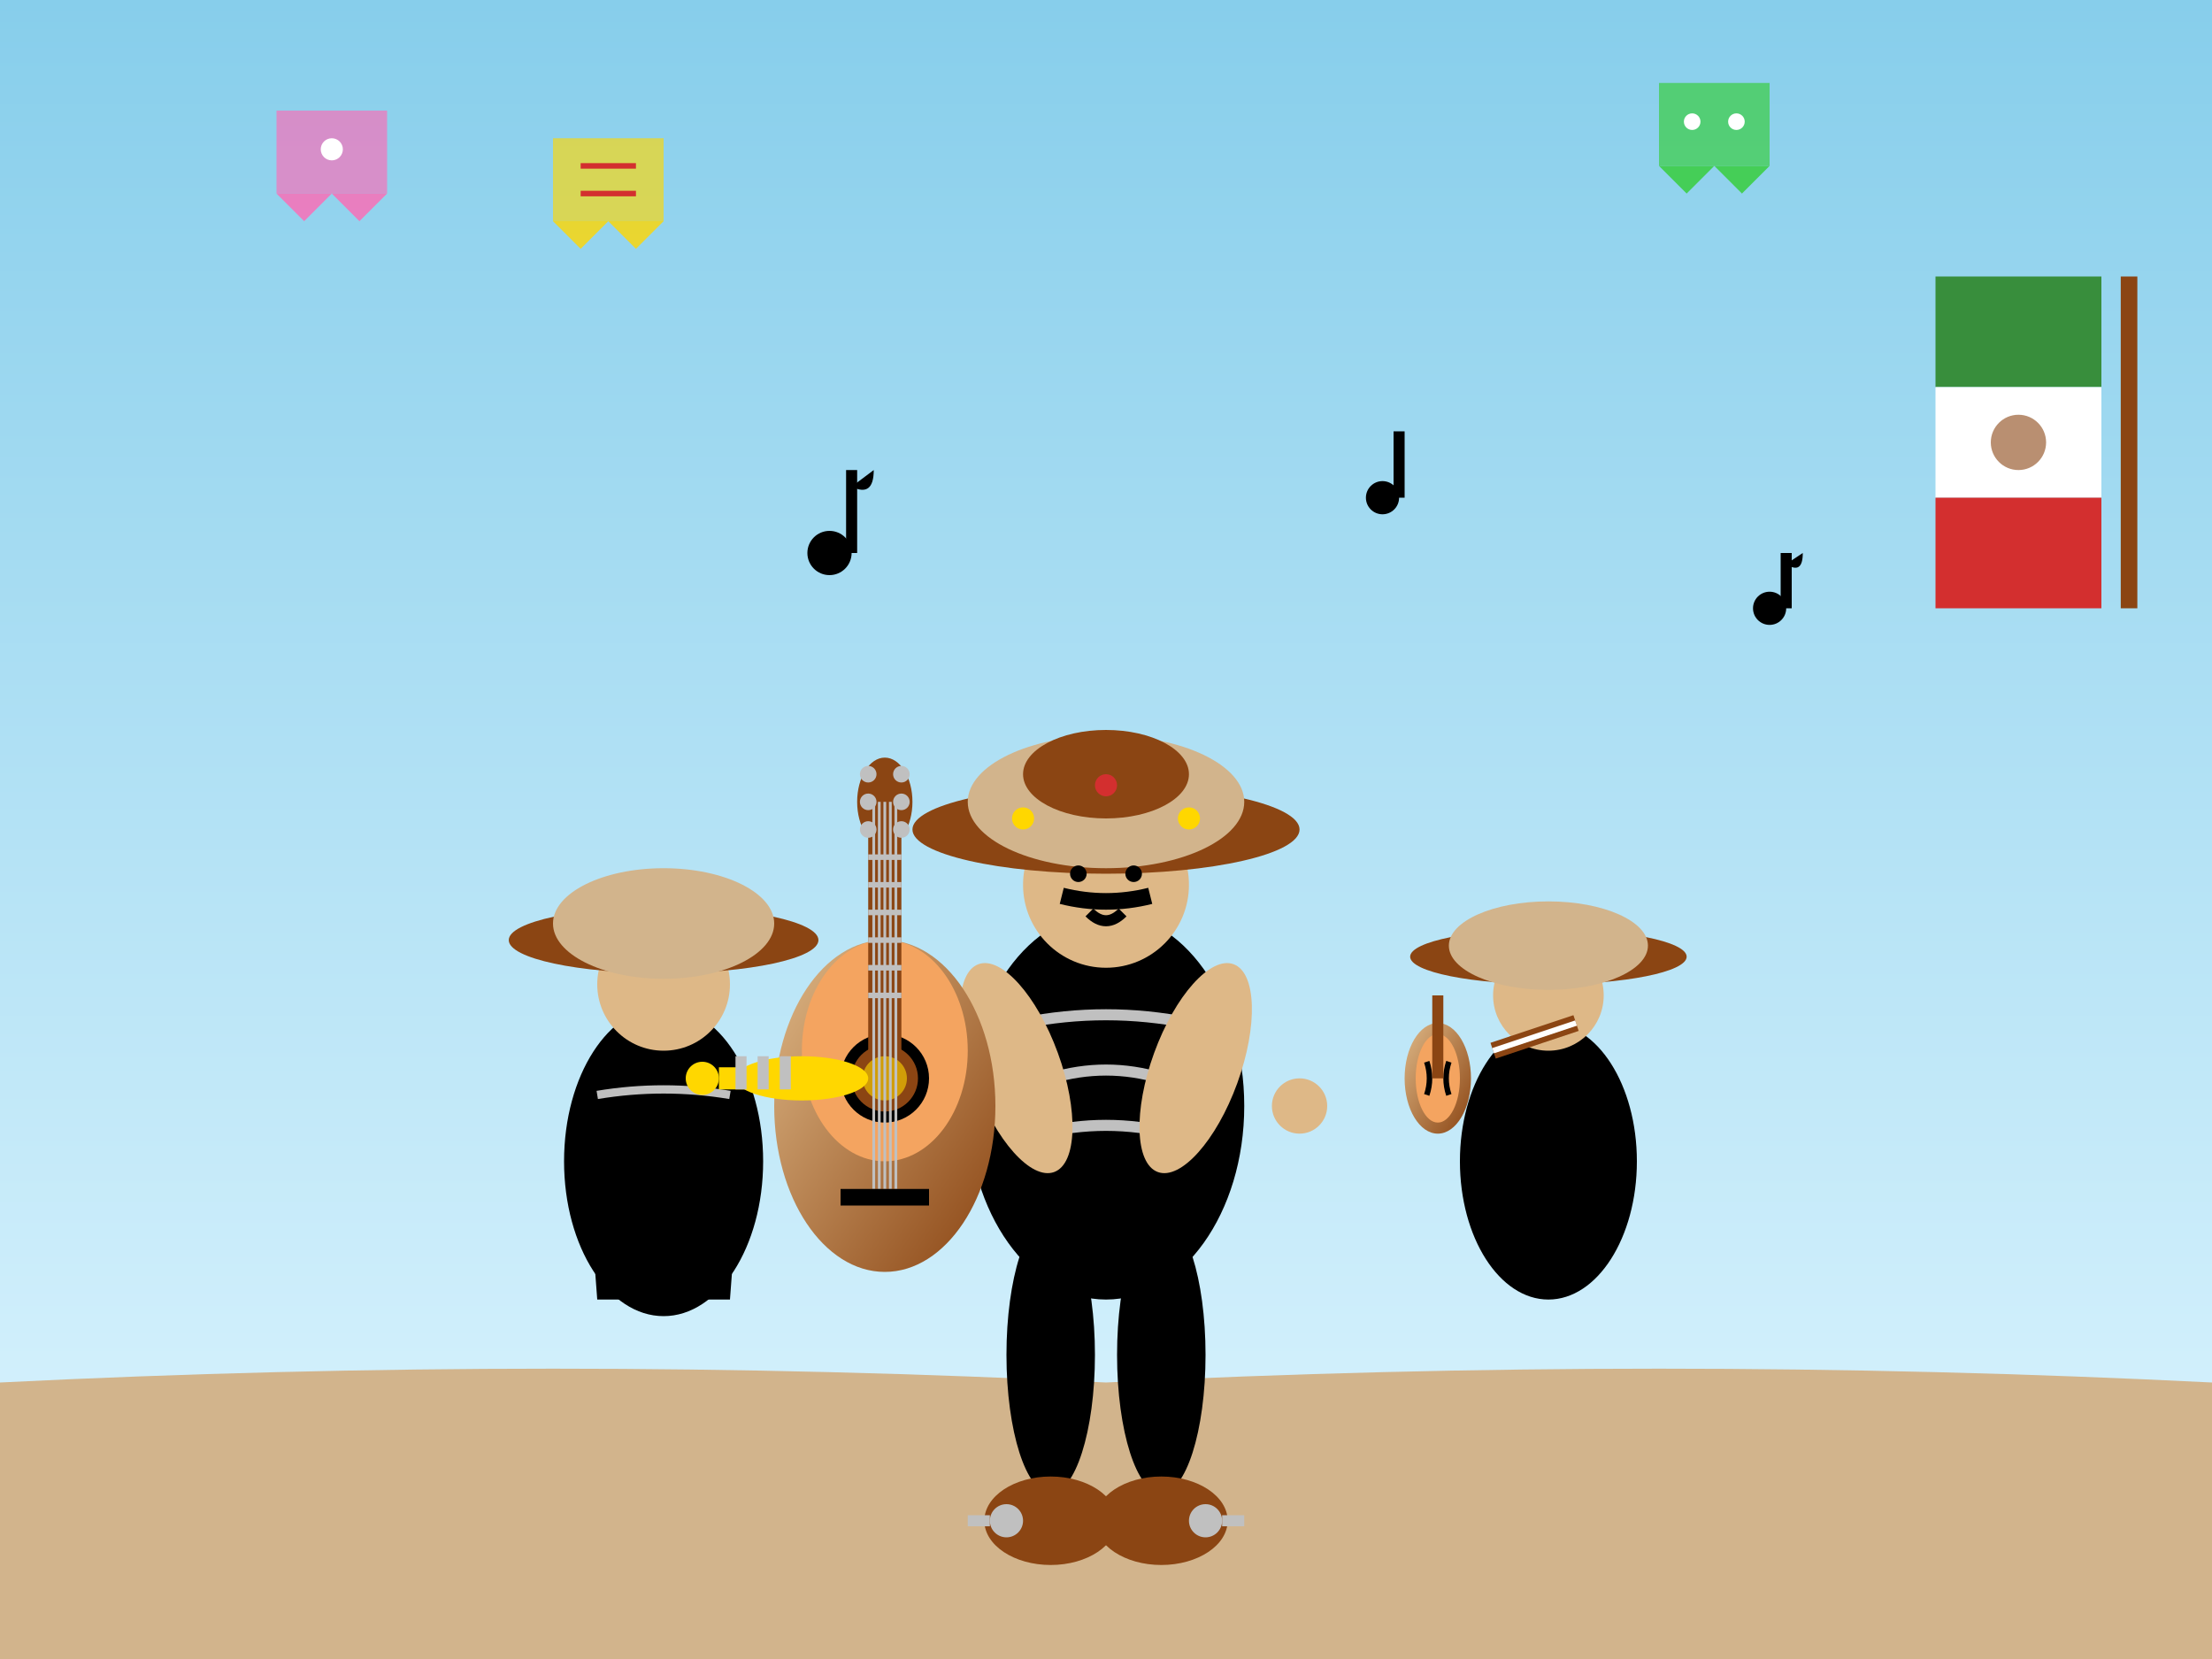 <svg xmlns="http://www.w3.org/2000/svg" viewBox="0 0 400 300">
    <defs>
        <linearGradient id="skyGradient" x1="0%" y1="0%" x2="0%" y2="100%">
            <stop offset="0%" style="stop-color:#87CEEB;stop-opacity:1" />
            <stop offset="100%" style="stop-color:#E0F6FF;stop-opacity:1" />
        </linearGradient>
        <linearGradient id="guitarGradient" x1="0%" y1="0%" x2="100%" y2="100%">
            <stop offset="0%" style="stop-color:#DEB887;stop-opacity:1" />
            <stop offset="100%" style="stop-color:#8B4513;stop-opacity:1" />
        </linearGradient>
        <filter id="handDrawn">
            <feTurbulence baseFrequency="0.02" numOctaves="3" result="noise"/>
            <feDisplacementMap in="SourceGraphic" in2="noise" scale="1"/>
        </filter>
    </defs>
    
    <!-- Background -->
    <rect width="400" height="300" fill="url(#skyGradient)"/>
    
    <!-- Ground -->
    <path d="M0 250 Q100 245 200 250 Q300 245 400 250 L400 300 L0 300 Z" fill="#D2B48C" filter="url(#handDrawn)"/>
    
    <!-- Main mariachi figure -->
    <g transform="translate(200, 150)">
        <!-- Body -->
        <ellipse cx="0" cy="50" rx="25" ry="35" fill="#000000" filter="url(#handDrawn)"/>
        <!-- Charro suit details -->
        <path d="M-20 30 Q0 25 20 30 L15 80 L-15 80 Z" fill="#000000"/>
        <path d="M-15 35 Q0 32 15 35" stroke="#C0C0C0" stroke-width="2" fill="none"/>
        <path d="M-10 45 Q0 42 10 45" stroke="#C0C0C0" stroke-width="2" fill="none"/>
        <path d="M-12 55 Q0 52 12 55" stroke="#C0C0C0" stroke-width="2" fill="none"/>
        
        <!-- Head -->
        <circle cx="0" cy="10" r="15" fill="#DEB887" filter="url(#handDrawn)"/>
        <!-- Sombrero -->
        <ellipse cx="0" cy="0" rx="35" ry="8" fill="#8B4513" filter="url(#handDrawn)"/>
        <ellipse cx="0" cy="-5" rx="25" ry="12" fill="#D2B48C" filter="url(#handDrawn)"/>
        <ellipse cx="0" cy="-10" rx="15" ry="8" fill="#8B4513"/>
        <!-- Sombrero decorations -->
        <circle cx="-15" cy="-2" r="2" fill="#FFD700"/>
        <circle cx="15" cy="-2" r="2" fill="#FFD700"/>
        <circle cx="0" cy="-8" r="2" fill="#D32F2F"/>
        
        <!-- Face features -->
        <circle cx="-5" cy="8" r="1.5" fill="#000000"/>
        <circle cx="5" cy="8" r="1.5" fill="#000000"/>
        <path d="M-3 15 Q0 18 3 15" stroke="#000000" stroke-width="2" fill="none"/>
        <!-- Mustache -->
        <path d="M-8 12 Q0 14 8 12" stroke="#000000" stroke-width="3" fill="none"/>
        
        <!-- Arms -->
        <ellipse cx="-30" cy="35" rx="8" ry="20" fill="#DEB887" transform="rotate(-20)" filter="url(#handDrawn)"/>
        <ellipse cx="30" cy="35" rx="8" ry="20" fill="#DEB887" transform="rotate(20)" filter="url(#handDrawn)"/>
        
        <!-- Hands -->
        <circle cx="-35" cy="50" r="5" fill="#DEB887"/>
        <circle cx="35" cy="50" r="5" fill="#DEB887"/>
        
        <!-- Legs -->
        <ellipse cx="-10" cy="95" rx="8" ry="25" fill="#000000" filter="url(#handDrawn)"/>
        <ellipse cx="10" cy="95" rx="8" ry="25" fill="#000000" filter="url(#handDrawn)"/>
        
        <!-- Boots -->
        <ellipse cx="-10" cy="125" rx="12" ry="8" fill="#8B4513" filter="url(#handDrawn)"/>
        <ellipse cx="10" cy="125" rx="12" ry="8" fill="#8B4513" filter="url(#handDrawn)"/>
        <!-- Boot spurs -->
        <circle cx="-18" cy="125" r="3" fill="#C0C0C0"/>
        <circle cx="18" cy="125" r="3" fill="#C0C0C0"/>
        <path d="M-21 125 L-25 125" stroke="#C0C0C0" stroke-width="2"/>
        <path d="M21 125 L25 125" stroke="#C0C0C0" stroke-width="2"/>
    </g>
    
    <!-- Guitar -->
    <g transform="translate(160, 180)">
        <!-- Guitar body -->
        <ellipse cx="0" cy="20" rx="20" ry="30" fill="url(#guitarGradient)" filter="url(#handDrawn)"/>
        <ellipse cx="0" cy="10" rx="15" ry="20" fill="#F4A460"/>
        <!-- Sound hole -->
        <circle cx="0" cy="15" r="8" fill="#000000"/>
        <circle cx="0" cy="15" r="6" fill="#8B4513"/>
        <!-- Decorative rosette -->
        <circle cx="0" cy="15" r="4" fill="#FFD700" opacity="0.6"/>
        
        <!-- Neck -->
        <rect x="-3" y="-30" width="6" height="40" fill="#8B4513" filter="url(#handDrawn)"/>
        <!-- Frets -->
        <path d="M-3 -25 L3 -25 M-3 -20 L3 -20 M-3 -15 L3 -15 M-3 -10 L3 -10 M-3 -5 L3 -5 M-3 0 L3 0" stroke="#C0C0C0" stroke-width="1"/>
        
        <!-- Headstock -->
        <ellipse cx="0" cy="-35" rx="5" ry="8" fill="#8B4513" filter="url(#handDrawn)"/>
        <!-- Tuning pegs -->
        <circle cx="-3" cy="-40" r="1.5" fill="#C0C0C0"/>
        <circle cx="3" cy="-40" r="1.5" fill="#C0C0C0"/>
        <circle cx="-3" cy="-35" r="1.5" fill="#C0C0C0"/>
        <circle cx="3" cy="-35" r="1.5" fill="#C0C0C0"/>
        <circle cx="-3" cy="-30" r="1.5" fill="#C0C0C0"/>
        <circle cx="3" cy="-30" r="1.5" fill="#C0C0C0"/>
        
        <!-- Strings -->
        <path d="M-2 -35 L-2 35 M-1 -35 L-1 35 M0 -35 L0 35 M1 -35 L1 35 M2 -35 L2 35" stroke="#C0C0C0" stroke-width="0.5"/>
        
        <!-- Bridge -->
        <rect x="-8" y="35" width="16" height="3" fill="#000000"/>
    </g>
    
    <!-- Second mariachi figure -->
    <g transform="translate(120, 170)">
        <!-- Body (smaller, background figure) -->
        <ellipse cx="0" cy="40" rx="18" ry="28" fill="#000000" filter="url(#handDrawn)"/>
        <!-- Charro suit -->
        <path d="M-15 25 Q0 22 15 25 L12 65 L-12 65 Z" fill="#000000"/>
        <path d="M-12 28 Q0 26 12 28" stroke="#C0C0C0" stroke-width="1.5" fill="none"/>
        
        <!-- Head -->
        <circle cx="0" cy="8" r="12" fill="#DEB887" filter="url(#handDrawn)"/>
        <!-- Sombrero -->
        <ellipse cx="0" cy="0" rx="28" ry="6" fill="#8B4513" filter="url(#handDrawn)"/>
        <ellipse cx="0" cy="-3" rx="20" ry="10" fill="#D2B48C" filter="url(#handDrawn)"/>
        
        <!-- Trumpet -->
        <g transform="translate(25, 25)">
            <ellipse cx="0" cy="0" rx="12" ry="4" fill="#FFD700" filter="url(#handDrawn)"/>
            <rect x="-15" y="-2" width="15" height="4" fill="#FFD700"/>
            <circle cx="-18" cy="0" r="3" fill="#FFD700"/>
            <!-- Valves -->
            <rect x="-12" y="-4" width="2" height="6" fill="#C0C0C0"/>
            <rect x="-8" y="-4" width="2" height="6" fill="#C0C0C0"/>
            <rect x="-4" y="-4" width="2" height="6" fill="#C0C0C0"/>
        </g>
    </g>
    
    <!-- Third mariachi figure -->
    <g transform="translate(280, 175)">
        <!-- Body (smaller, background figure) -->
        <ellipse cx="0" cy="35" rx="16" ry="25" fill="#000000" filter="url(#handDrawn)"/>
        <!-- Head -->
        <circle cx="0" cy="5" r="10" fill="#DEB887" filter="url(#handDrawn)"/>
        <!-- Sombrero -->
        <ellipse cx="0" cy="-2" rx="25" ry="5" fill="#8B4513" filter="url(#handDrawn)"/>
        <ellipse cx="0" cy="-4" rx="18" ry="8" fill="#D2B48C" filter="url(#handDrawn)"/>
        
        <!-- Violin -->
        <g transform="translate(-20, 20)">
            <ellipse cx="0" cy="0" rx="6" ry="10" fill="url(#guitarGradient)" filter="url(#handDrawn)"/>
            <ellipse cx="0" cy="0" rx="4" ry="8" fill="#F4A460"/>
            <!-- F-holes -->
            <path d="M-2 -3 Q-1 0 -2 3" stroke="#000000" stroke-width="1" fill="none"/>
            <path d="M2 -3 Q1 0 2 3" stroke="#000000" stroke-width="1" fill="none"/>
            <!-- Neck -->
            <rect x="-1" y="-15" width="2" height="15" fill="#8B4513"/>
            <!-- Bow -->
            <path d="M10 -5 L25 -10" stroke="#8B4513" stroke-width="3" fill="none"/>
            <path d="M10 -5 L25 -10" stroke="#FFFFFF" stroke-width="1" fill="none"/>
        </g>
    </g>
    
    <!-- Musical notes -->
    <g transform="translate(150, 100)">
        <circle cx="0" cy="0" r="4" fill="#000000"/>
        <path d="M4 0 L4 -15" stroke="#000000" stroke-width="2"/>
        <path d="M4 -12 Q8 -10 8 -15" fill="#000000"/>
    </g>
    
    <g transform="translate(250, 90)">
        <circle cx="0" cy="0" r="3" fill="#000000"/>
        <path d="M3 0 L3 -12" stroke="#000000" stroke-width="2"/>
    </g>
    
    <g transform="translate(320, 110)">
        <circle cx="0" cy="0" r="3" fill="#000000"/>
        <path d="M3 0 L3 -10" stroke="#000000" stroke-width="2"/>
        <path d="M3 -8 Q6 -6 6 -10" fill="#000000"/>
    </g>
    
    <!-- Mexican flag in background -->
    <g transform="translate(350, 50)">
        <rect x="0" y="0" width="30" height="20" fill="#388E3C"/>
        <rect x="0" y="20" width="30" height="20" fill="#FFFFFF"/>
        <rect x="0" y="40" width="30" height="20" fill="#D32F2F"/>
        <circle cx="15" cy="30" r="5" fill="#8B4513" opacity="0.6"/>
        <path d="M35 0 L35 60" stroke="#8B4513" stroke-width="3"/>
    </g>
    
    <!-- Decorative papel picado -->
    <g transform="translate(50, 20)">
        <rect x="0" y="0" width="20" height="15" fill="#FF69B4" opacity="0.8" filter="url(#handDrawn)"/>
        <path d="M0 15 L5 20 L10 15 L15 20 L20 15" fill="#FF69B4" opacity="0.8"/>
        <circle cx="10" cy="7" r="2" fill="#FFFFFF"/>
    </g>
    
    <g transform="translate(100, 25)">
        <rect x="0" y="0" width="20" height="15" fill="#FFD700" opacity="0.8" filter="url(#handDrawn)"/>
        <path d="M0 15 L5 20 L10 15 L15 20 L20 15" fill="#FFD700" opacity="0.8"/>
        <path d="M5 5 L15 5 M5 10 L15 10" stroke="#D32F2F" stroke-width="1"/>
    </g>
    
    <g transform="translate(300, 15)">
        <rect x="0" y="0" width="20" height="15" fill="#32CD32" opacity="0.8" filter="url(#handDrawn)"/>
        <path d="M0 15 L5 20 L10 15 L15 20 L20 15" fill="#32CD32" opacity="0.8"/>
        <circle cx="6" cy="7" r="1.5" fill="#FFFFFF"/>
        <circle cx="14" cy="7" r="1.5" fill="#FFFFFF"/>
    </g>
</svg>
